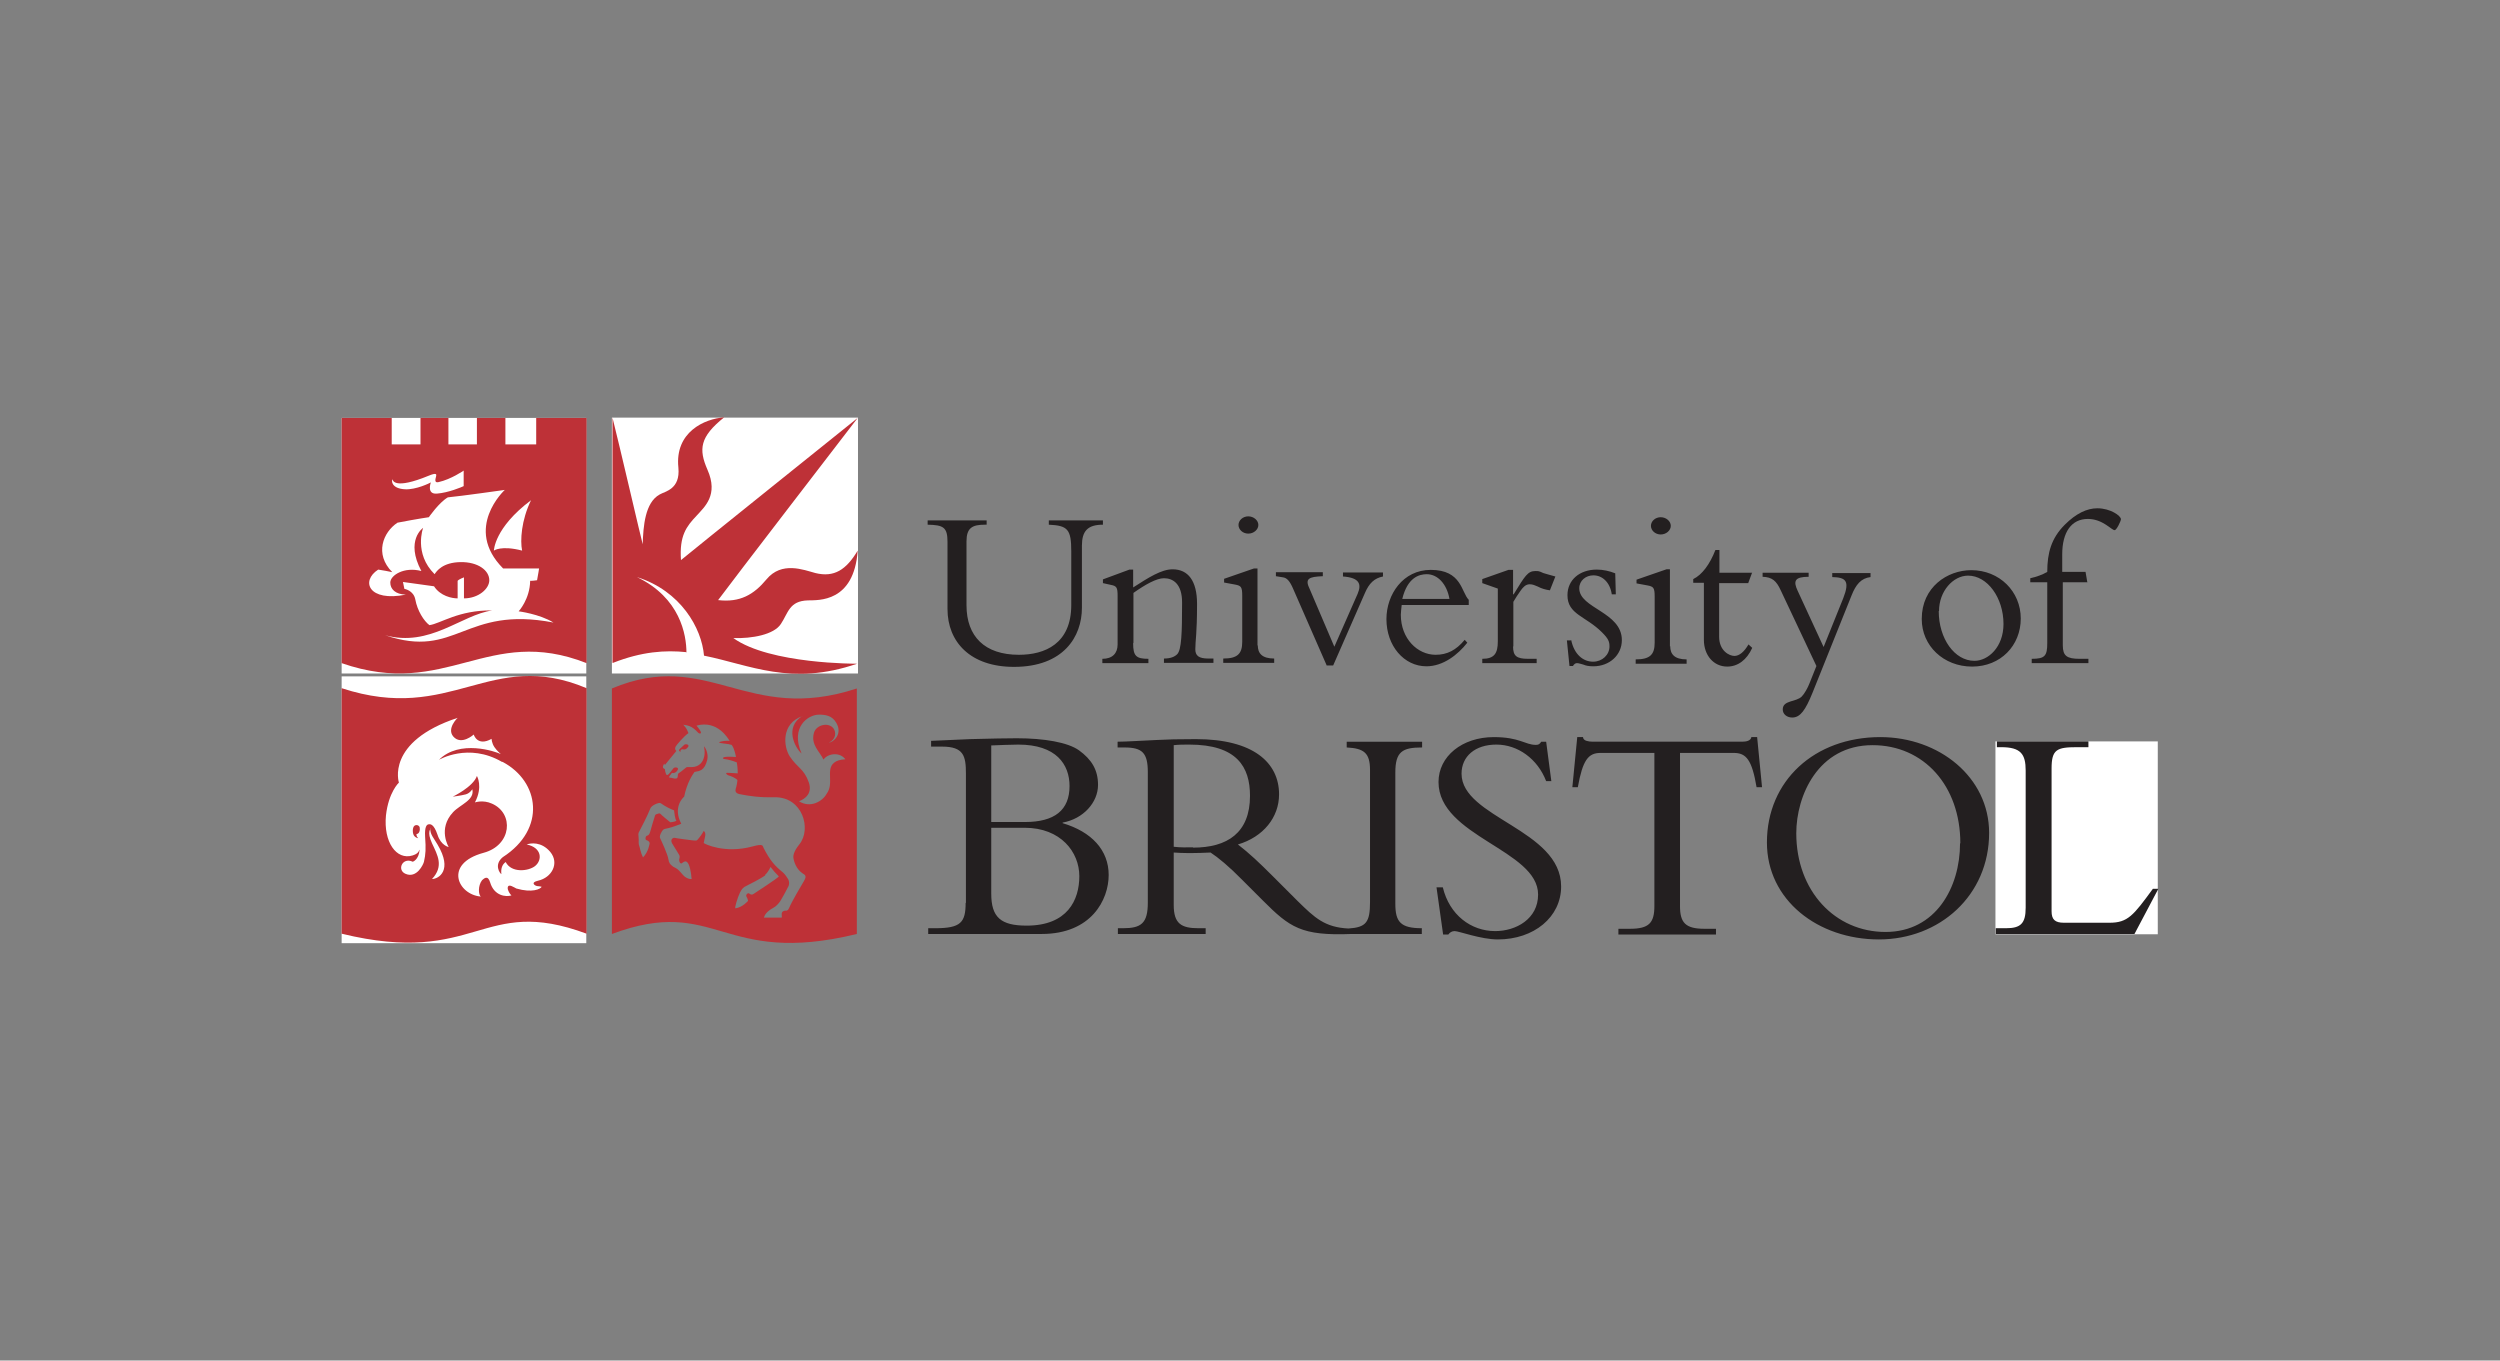<svg xmlns="http://www.w3.org/2000/svg" id="Layer_2" data-name="Layer 2" viewBox="0 0 86.86 47.27"><rect x="0" y="0" width="86.86" height="47.27" fill="#808080" stroke="none"/><defs><style>      .cls-1 {        fill: #fff;      }      .cls-1, .cls-2, .cls-3 {        fill-rule: evenodd;      }      .cls-2 {        fill: #231f20;      }      .cls-4 {        fill: none;      }      .cls-3 {        fill: #be3137;      }    </style></defs><g id="Layer_1-2" data-name="Layer 1"><g><rect class="cls-4" width="86.86" height="47.27"></rect><g><g id="mask-3"><g id="h"><path id="g" class="cls-1" d="m11.87,23.5v9.27h8.5v-9.27h-8.5Z"></path></g></g><g id="mask-2"><g id="f"><path id="e" class="cls-1" d="m11.87,23.4v-8.88h8.5v8.88h-8.5Z"></path></g></g><g id="mask-1"><g id="d"><path id="c" class="cls-1" d="m21.26,14.51h8.55v8.89h-8.55v-8.89Z"></path></g></g><g id="mask"><g id="b"><path id="a" class="cls-1" d="m74.97,25.76v6.7h-5.64v-6.7s5.64,0,5.64,0Z"></path></g></g><g id="Layer_1-2" data-name="Layer 1-2"><g><path class="cls-2" d="m34.44,28.76h1.16c1.26,0,1.9.85,1.9,1.68s-.41,1.72-1.83,1.72c-.9,0-1.23-.29-1.23-1.11v-2.29h0Zm-.89,2.61c0,.68-.17.88-1.05.88h-.25v.2h3.94c1.73,0,2.33-1.19,2.33-2.05s-.59-1.5-1.6-1.8v-.02c.72-.13,1.23-.7,1.23-1.31,0-.52-.22-.88-.66-1.2-.39-.28-1.22-.42-2.16-.42-.2,0-1.02.01-1.62.03-.31.01-1.05.05-1.36.06v.2h.38c.75,0,.83.32.83.94v4.49Zm.88-5.47c.27-.01.71-.03.95-.03,1.32,0,1.78.69,1.78,1.44,0,.84-.52,1.25-1.55,1.25h-1.17v-2.66h-.01Zm7.02,3.54c-.25,0-.41.01-.67-.02v-3.53c.19-.02.33-.02.54-.02,1.66,0,2.11.78,2.11,1.78,0,1.29-.79,1.8-1.98,1.8m7.96-3.48v-.2h-2.62v.2c.6.03.81.19.81.78v4.59c0,.7-.13.88-.75.92-.82-.04-1.17-.37-1.76-.95l-.85-.85c-.51-.51-.83-.81-1.23-1.12.88-.26,1.43-.94,1.43-1.74,0-1.1-.89-1.92-2.89-1.92-.7,0-.92.01-1.36.03-.44.02-1.1.06-1.36.06v.2h.24c.62,0,.81.19.81.86v4.53c0,.72-.23.89-.86.89h-.18v.2h3.05v-.2h-.25c-.6,0-.86-.16-.86-.81v-1.82c.17.01.31.02.55.02.29,0,.46-.01.73-.02.26.17.64.48,1.11.96l.71.71c.93.93,1.33,1.23,3.08,1.16h2.44v-.2c-.74,0-.92-.22-.92-.85v-4.56c0-.72.24-.87.92-.87m.73,4.86c.23.96.98,1.52,1.82,1.52.72,0,1.49-.42,1.49-1.27,0-1.55-3.46-2.02-3.46-3.91,0-.89.82-1.56,1.92-1.56.9,0,1.09.27,1.46.27.09,0,.13-.02.19-.11h.17l.18,1.37h-.18c-.3-.78-.99-1.27-1.73-1.27s-1.21.41-1.21,1.01c0,1.53,3.46,1.94,3.46,3.92,0,1.06-.94,1.84-2.2,1.84-.59,0-1.35-.29-1.5-.29-.1,0-.17.05-.22.12h-.18l-.23-1.64h.2m8.26.65c0,.58.19.79.85.79h.4v.2h-3.39v-.2h.4c.66,0,.85-.2.85-.79v-5.32h-1.87c-.43,0-.62.25-.79,1.19h-.19l.17-1.74h.2c0,.06.05.11.12.13.06.02.14.03.22.03h5.18c.15,0,.31-.03.33-.16h.2l.17,1.74h-.19c-.16-.95-.36-1.19-.79-1.19h-1.87v5.32m10.74-2.54c0-1.94-1.74-3.33-3.78-3.33-2.29,0-3.94,1.52-3.94,3.66,0,2.01,1.78,3.37,3.89,3.37s3.83-1.53,3.83-3.7m-1.01.36c0,1.53-.84,3.08-2.59,3.08s-3.1-1.42-3.1-3.43c0-1.29.75-3.06,2.65-3.06,1.78,0,3.05,1.41,3.05,3.41"></path><path class="cls-2" d="m74.15,32.45h-4.81v-.2h.36c.5,0,.68-.16.68-.71v-4.77c0-.57-.17-.81-.85-.81h-.15v-.2h3.18v.2h-.4c-.7,0-.88.08-.88.74v4.96c0,.29.12.4.43.4h1.58c.64,0,.83-.25,1.51-1.18h.19l-.83,1.57"></path><path class="cls-3" d="m23.85,22.68c0-.63-.22-1.91-1.72-2.63,1.52.48,2.25,1.77,2.33,2.73,1.6.32,3.02,1.07,5.32.28h0s-3.03.02-4.3-.89c.65.02,1.41-.12,1.65-.49.26-.39.29-.8.94-.82.36-.01,1.6.08,1.73-1.73-.4.67-.82.94-1.47.78-.41-.11-1.17-.42-1.7.22-.44.53-.92.81-1.68.72.31-.43,4.85-6.33,4.85-6.33,0,0-5.82,4.67-6.14,4.94-.06-.85.19-1.17.54-1.54.28-.31.77-.72.38-1.6-.31-.71-.27-1.14.58-1.82-.68.05-1.72.51-1.59,1.75.07.75-.46.82-.65.93-.51.28-.57,1.1-.59,1.73-.06-.21-.79-3.37-1.05-4.4v8.52h.02c.99-.39,1.81-.45,2.56-.37"></path><path class="cls-2" d="m38.32,18.08v.15c-.53,0-.73.22-.73.73v2.16c0,.99-.63,2.05-2.36,2.05-1.52,0-2.31-.87-2.31-2.01v-2.33c0-.51-.14-.59-.69-.6v-.15h2.05v.15h-.07c-.44,0-.63.12-.63.58v2.22c0,1.08.63,1.72,1.82,1.72.9,0,1.82-.38,1.82-1.73v-1.86c0-.77-.12-.9-.78-.93v-.15h1.88m1.05,4.27c0,.44.1.54.53.54v.15h-1.6v-.15c.35,0,.53-.19.53-.5v-1.68c0-.3-.03-.35-.24-.39l-.27-.06v-.13l.92-.34h.13v.62c.53-.34.98-.63,1.37-.63.54,0,.85.4.85,1.2,0,1.06-.06,1.27-.06,1.58,0,.22.12.32.45.32h.18v.15h-1.72v-.15c.23,0,.37-.06.46-.15.15-.15.17-.73.17-1.8,0-.64-.31-.84-.63-.84-.26,0-.65.22-1.06.51v1.73m3.99-4.39c.19,0,.35.14.35.3s-.16.3-.35.3-.34-.14-.34-.3.15-.3.34-.3m.33,4.48c0,.28.15.46.57.46v.15h-1.77v-.15c.49,0,.66-.16.66-.58v-1.6c0-.31-.04-.35-.25-.39l-.38-.07v-.13l1.04-.36h.12v2.68m2.4.68l-1.16-2.65c-.12-.28-.22-.38-.35-.4l-.25-.04v-.14h1.63v.14c-.49.02-.64.08-.45.46l.85,1.99.81-1.84c.14-.33.07-.56-.51-.6v-.14h1.39v.14c-.3.06-.48.23-.63.58l-1.1,2.51h-.23m4.94-2.1v-.18c-.26-.26-.24-1.04-1.32-1.04-.97,0-1.54.86-1.54,1.71,0,.93.61,1.64,1.39,1.64.58,0,1.09-.4,1.42-.82l-.09-.1c-.3.36-.61.52-1.01.52-.63,0-1.21-.56-1.21-1.39,0-.1.02-.22.03-.34,0,0,2.33,0,2.33,0Zm-2.31-.21c.18-.74.58-.86.85-.86.38,0,.7.34.79.86h-1.64Zm3.85,1.65c0,.33.12.43.52.43h.3v.15h-1.89v-.15c.41,0,.54-.18.54-.6v-1.84l-.54-.19v-.14l.91-.32h.16v.85h.02c.4-.65.49-.81.76-.81.1,0,.12,0,.27.07.08.03.22.06.42.12l-.19.48c-.15-.02-.29-.06-.42-.13-.09-.04-.18-.08-.28-.08-.14,0-.23.1-.31.21-.1.14-.19.28-.26.4v1.55m2.01-.22c.1.48.4.75.76.75.32,0,.57-.24.57-.53,0-.17-.04-.27-.26-.49-.57-.57-1.2-.62-1.2-1.29,0-.53.42-.89,1.02-.89.22,0,.44.05.64.13l.02.73h-.14c-.06-.41-.32-.66-.64-.66-.26,0-.49.18-.49.45,0,.7,1.48.82,1.48,1.8,0,.52-.43.91-.99.91-.15,0-.26-.02-.35-.06-.09-.02-.15-.05-.22-.05-.05,0-.1.03-.14.1h-.12l-.09-.89h.13m3.13-4.28c.19,0,.35.14.35.3s-.16.3-.35.3-.34-.14-.34-.3.15-.3.34-.3m.33,4.48c0,.28.15.46.57.46v.15h-1.77v-.15c.49,0,.66-.16.66-.58v-1.6c0-.31-.04-.35-.25-.39l-.38-.07v-.13l1.04-.36h.12v2.68m2.85-2.55l-.13.35h-1.01v1.86c0,.5.36.67.53.67s.34-.14.49-.4l.13.12c-.19.42-.5.65-.87.65-.47,0-.81-.39-.81-.93v-1.98h-.37v-.13c.31-.15.58-.52.77-1.01h.14v.79h1.14m3.16.89c.24-.61.09-.73-.38-.74v-.14h1.33v.14c-.33.04-.51.26-.66.64l-1.36,3.39c-.24.59-.42.85-.7.85-.19,0-.33-.12-.33-.28,0-.33.46-.25.66-.45.09-.09.21-.3.27-.46l.24-.6-1.24-2.63c-.15-.33-.3-.46-.63-.47v-.14h1.6v.14c-.49,0-.54.15-.38.49l.9,1.95.68-1.69m2.73.72c0,.93.76,1.65,1.75,1.65s1.69-.73,1.69-1.67-.74-1.68-1.72-1.68c-.83,0-1.72.59-1.72,1.69m.6-.27c0-.69.49-1.23,1.01-1.23.67,0,1.23.77,1.23,1.68,0,.8-.53,1.28-1.01,1.28-.69,0-1.24-.77-1.24-1.73"></path><g><path class="cls-2" d="m72.53,20.23h-.86v2.19c0,.37.14.47.59.47h.3v.15h-1.97v-.15c.46,0,.54-.1.54-.55v-2.11h-.59v-.14c.22-.05.42-.12.59-.22,0-.66.14-1.17.61-1.64.39-.39.77-.57,1.13-.57.45,0,.82.26.82.38,0,.06-.15.38-.22.38-.11,0-.41-.39-.93-.39-.57,0-.89.46-.89,1.23v.61h.81l.06.35"></path><path class="cls-3" d="m18.14,19.13c-.07-.35-.03-1.05.31-1.75-1.28.96-1.29,1.75-1.29,1.75,0,0,.25-.19.98,0m-.59-2.11s-1.55.22-1.99.26c-.31.18-.66.69-.66.69,0,0-.36.05-1.09.19-.5.33-.81,1.09-.18,1.72-.13-.03-.3-.06-.49-.09-.62.4-.33,1.13.96.87-.36-.01-.54-.19-.54-.42,0-.25.48-.56,1.08-.4-.57-1.07.06-1.5.06-1.5,0,0-.33.89.4,1.61.07-.11.28-.41.9-.42.61-.01,1,.29,1,.63,0,.3-.38.63-.88.63v-.73s-.17.06-.22.12v.61c-.2,0-.6-.08-.82-.42-.16-.02-1.08-.15-1.08-.15l.05.24s.32.05.38.37c.07.39.3.75.49.89.38-.05,1.02-.53,2.18-.51-1.07.15-2.16,1.29-3.72.86,2.49.85,2.74-1.04,5.85-.44-.49-.3-1.21-.39-1.21-.39,0,0,.39-.42.4-1.06.05,0,.12,0,.24-.02.04-.21.07-.41.07-.41h-1.25c-1.39-1.4.06-2.73.06-2.73m-3.47-.02c.39.02.87-.22.9-.24,0,0-.16.42.21.39.4-.03.87-.23.93-.26v-.54s-.43.3-.87.4c-.16.04-.11-.11-.09-.19.02-.08.03-.15-.26-.03-1.19.49-1.25.16-1.25.12-.05.06-.03.33.44.35m6.3-2.48v8.52c-3.43-1.35-4.86,1.27-8.51,0v-8.52h1.74v.92h1v-.92h.97v.92h.99v-.92h.99v.92h1.07v-.92h1.75"></path><path class="cls-3" d="m23.65,26.11s-.04-.02.04-.08c0,0,.02,0,.07.01.06,0,.09-.02.14-.08.08-.09-.08-.13-.13-.08-.06.05-.1.1-.15.14,0,0-.08.07.03.1h0Zm2.94,4.3c-.14.11-.56.32-.66.37-.1.05-.14.08-.22.23-.09.19-.19.53-.16.55.26-.04.44-.26.44-.26,0,0,0-.05-.05-.14-.05-.07.05-.16.1-.11.04.04.1.04.14.01s.85-.55.88-.61c-.1-.1-.2-.21-.29-.33,0,0-.06.16-.19.28h0Zm-3.16-2.25c-.35-.14-.42-.23-.49-.26-.06-.02-.3.08-.34.18-.11.28-.35.73-.38.79-.02.03-.04.07-.04.12s.02.22.01.26c0,.04,0,.09.02.14.02.04.04.22.13.4.2-.2.23-.5.22-.44,0,0,.06-.11-.1-.16-.05-.01-.04-.13.01-.15.06-.02.09-.04.12-.14.03-.11.14-.49.17-.57,0-.01.02-.03.04-.04.03-.01.06-.02.1-.03.02,0,.04.01.05.02.05.06.34.29.34.29,0,0,.13-.01.21-.05-.05-.08-.07-.27-.08-.36h0Zm-.35-1.63s-.12.15.02.19c0,.04.02.13.04.17.02.06.06.04.1,0s.11-.14.16-.2c.05-.05.21-.03.14.07-.04.07-.08.08-.13.1-.04,0-.06-.03-.1.04-.05.07-.1.12-.02.12.05,0,.13.04.19.03.06,0,.06-.04.07-.09,0-.05,0-.08.05-.11.07-.04.18-.14.22-.17.04-.04.09-.03.14-.03s.29.03.43-.18c.1-.15.11-.35.07-.54.07.07.16.28.11.48-.09.36-.26.38-.44.41-.07.1-.26.37-.36.86-.04.03-.4.37-.1.94-.08.03-.3.12-.44.15-.09.02-.17.03-.2.07-.04.05-.14.21-.09.29.03.06.26.56.28.71.02.15.07.19.13.24.06.06.1.05.19.12.09.07.16.18.24.25.09.07.18.1.25.09-.02-.25-.07-.5-.15-.58-.08-.09-.18.04-.21.04-.02,0-.06-.02-.07-.09-.02-.07.05-.13-.01-.22l-.24-.39c-.08-.16.06-.2.09-.19.08.02.56.08.64.09.07,0,.12.02.15-.02.1-.11.16-.2.22-.31.11.08.03.23,0,.42.03.03.73.38,1.69.12.4-.11.35-.02.39.05.23.45.4.63.67.85.08.07.14.17.18.23.04.06.05.17.02.24-.04.09-.25.47-.29.53-.07.1-.16.19-.24.23-.24.13-.3.25-.33.34h.62s.01-.03,0-.11c-.01-.11.09-.13.12-.13s.09.02.14-.1c.09-.22.46-.84.49-.89.03-.06.14-.2.03-.27-.21-.12-.33-.33-.37-.55-.02-.09,0-.24.2-.49.44-.54.11-1.66-.86-1.64-.55.01-.86-.04-1.22-.11-.13-.03-.15-.1-.13-.18.03-.08.06-.25.06-.31-.09-.09-.24-.14-.31-.16-.08-.03-.11-.09-.04-.09.08,0,.36.02.36.02,0,0,.01-.15-.03-.38-.14-.06-.29-.1-.44-.12-.04,0-.08-.05.03-.07.14-.02.28,0,.38,0,0-.01-.05-.3-.15-.42-.07-.02-.11-.03-.36-.06-.09-.01-.09-.04-.03-.05.07-.02.18-.04.32-.03-.05-.07-.41-.73-1.15-.53.08.1.12.15.15.22.02.06-.04.08-.1.02-.23-.25-.36-.24-.51-.27.1.1.14.19.18.29-.17.12-.41.41-.44.46-.06.11.02.16.02.16l-.4.49h0l-.02-.05Zm4.8-1.65c-.76.27-.65,1.08-.44,1.4.27.41.49.42.66.9.13.38-.11.57-.34.66.4.25.82,0,.96-.26.27-.36-.04-.84.26-1.08.08-.07.21-.11.39-.12-.18-.25-.59-.22-.76.01-.12-.27-.45-.51-.33-.93.08-.28.51-.38.68-.15.09.12.1.37-.16.49.16-.01.48-.3.26-.68-.15-.27-.4-.29-.61-.29-.37,0-1,.43-.6,1.35-.23-.2-.6-.91.02-1.3h.01Zm1.89-.96v8.53c-4.72,1.15-4.85-1.36-8.51,0,0,.11,0-8.54,0-8.53,3.36-1.41,4.67,1.26,8.51,0h0Z"></path><path class="cls-3" d="m14.97,28.79s-.15.1.04.51.42.79,0,1.24c.23,0,.73-.3.19-1.2-.12-.21-.26-.35-.25-.55h0Zm-.51.19c.12,0,.14-.16.12-.24-.03-.09-.18-.11-.22.01s0,.23,0,.23c.03.11.16.15.17.14-.07-.06-.05-.1-.06-.14h0Zm.12.54c-.03.36-.24.42-.24.42-.36-.17-.56.29-.25.42.39.17.62-.33.64-.42.06-.26.07-.45.04-.87-.02-.36.06-.42.12-.43s.18-.02.31.36c.12.38.39.43.39.43,0,0-.39-.63.15-1.21.25-.27.76-.42.67-.8,0,0-.08.14-.23.18s-.45.08-.45.08c0,0,.71-.34.84-.72,0,0,.22.37-.07.92,0,0,.28-.1.59.04.78.34.69,1.45-.29,1.71-1.4.38-.89,1.46-.09,1.52-.09-.05-.11-.38.04-.57.07-.06.2-.19.28.08.14.47.55.51.74.45-.05-.04-.14-.18-.13-.27.02-.16.23,0,.3.03.55.16.84.02.88-.06-.12-.03-.1-.01-.18-.03-.07-.02-.21-.12.05-.18.49-.11.75-.61.43-1-.31-.37-.69-.31-.82-.26.53.11.55.54.29.75-.23.18-.82.25-1.02-.14-.13.09-.17.24-.15.42-.05-.02-.27-.33.05-.59,1.52-.98,1.28-2.63-.01-3.31h-.02c-1.17-.68-2.19-.07-2.19-.07.72-.72,1.97-.29,2.15-.2,0,0-.14-.12-.22-.24-.1-.15-.1-.29-.1-.29-.5.28-.62-.15-.62-.15,0,0-.43.39-.71.07-.24-.28.15-.65.15-.65-2.51.83-2.04,2.25-2.04,2.25,0,0-.36.33-.45,1.14-.09.92.36,1.57.93,1.39.13-.04.2-.1.22-.17h0l.02-.03Zm5.8-5.61s0,8.65,0,8.53c-3.66-1.36-3.79,1.15-8.51,0v-8.53c3.84,1.26,5.15-1.41,8.51,0Z"></path></g></g></g></g></g></g></svg>